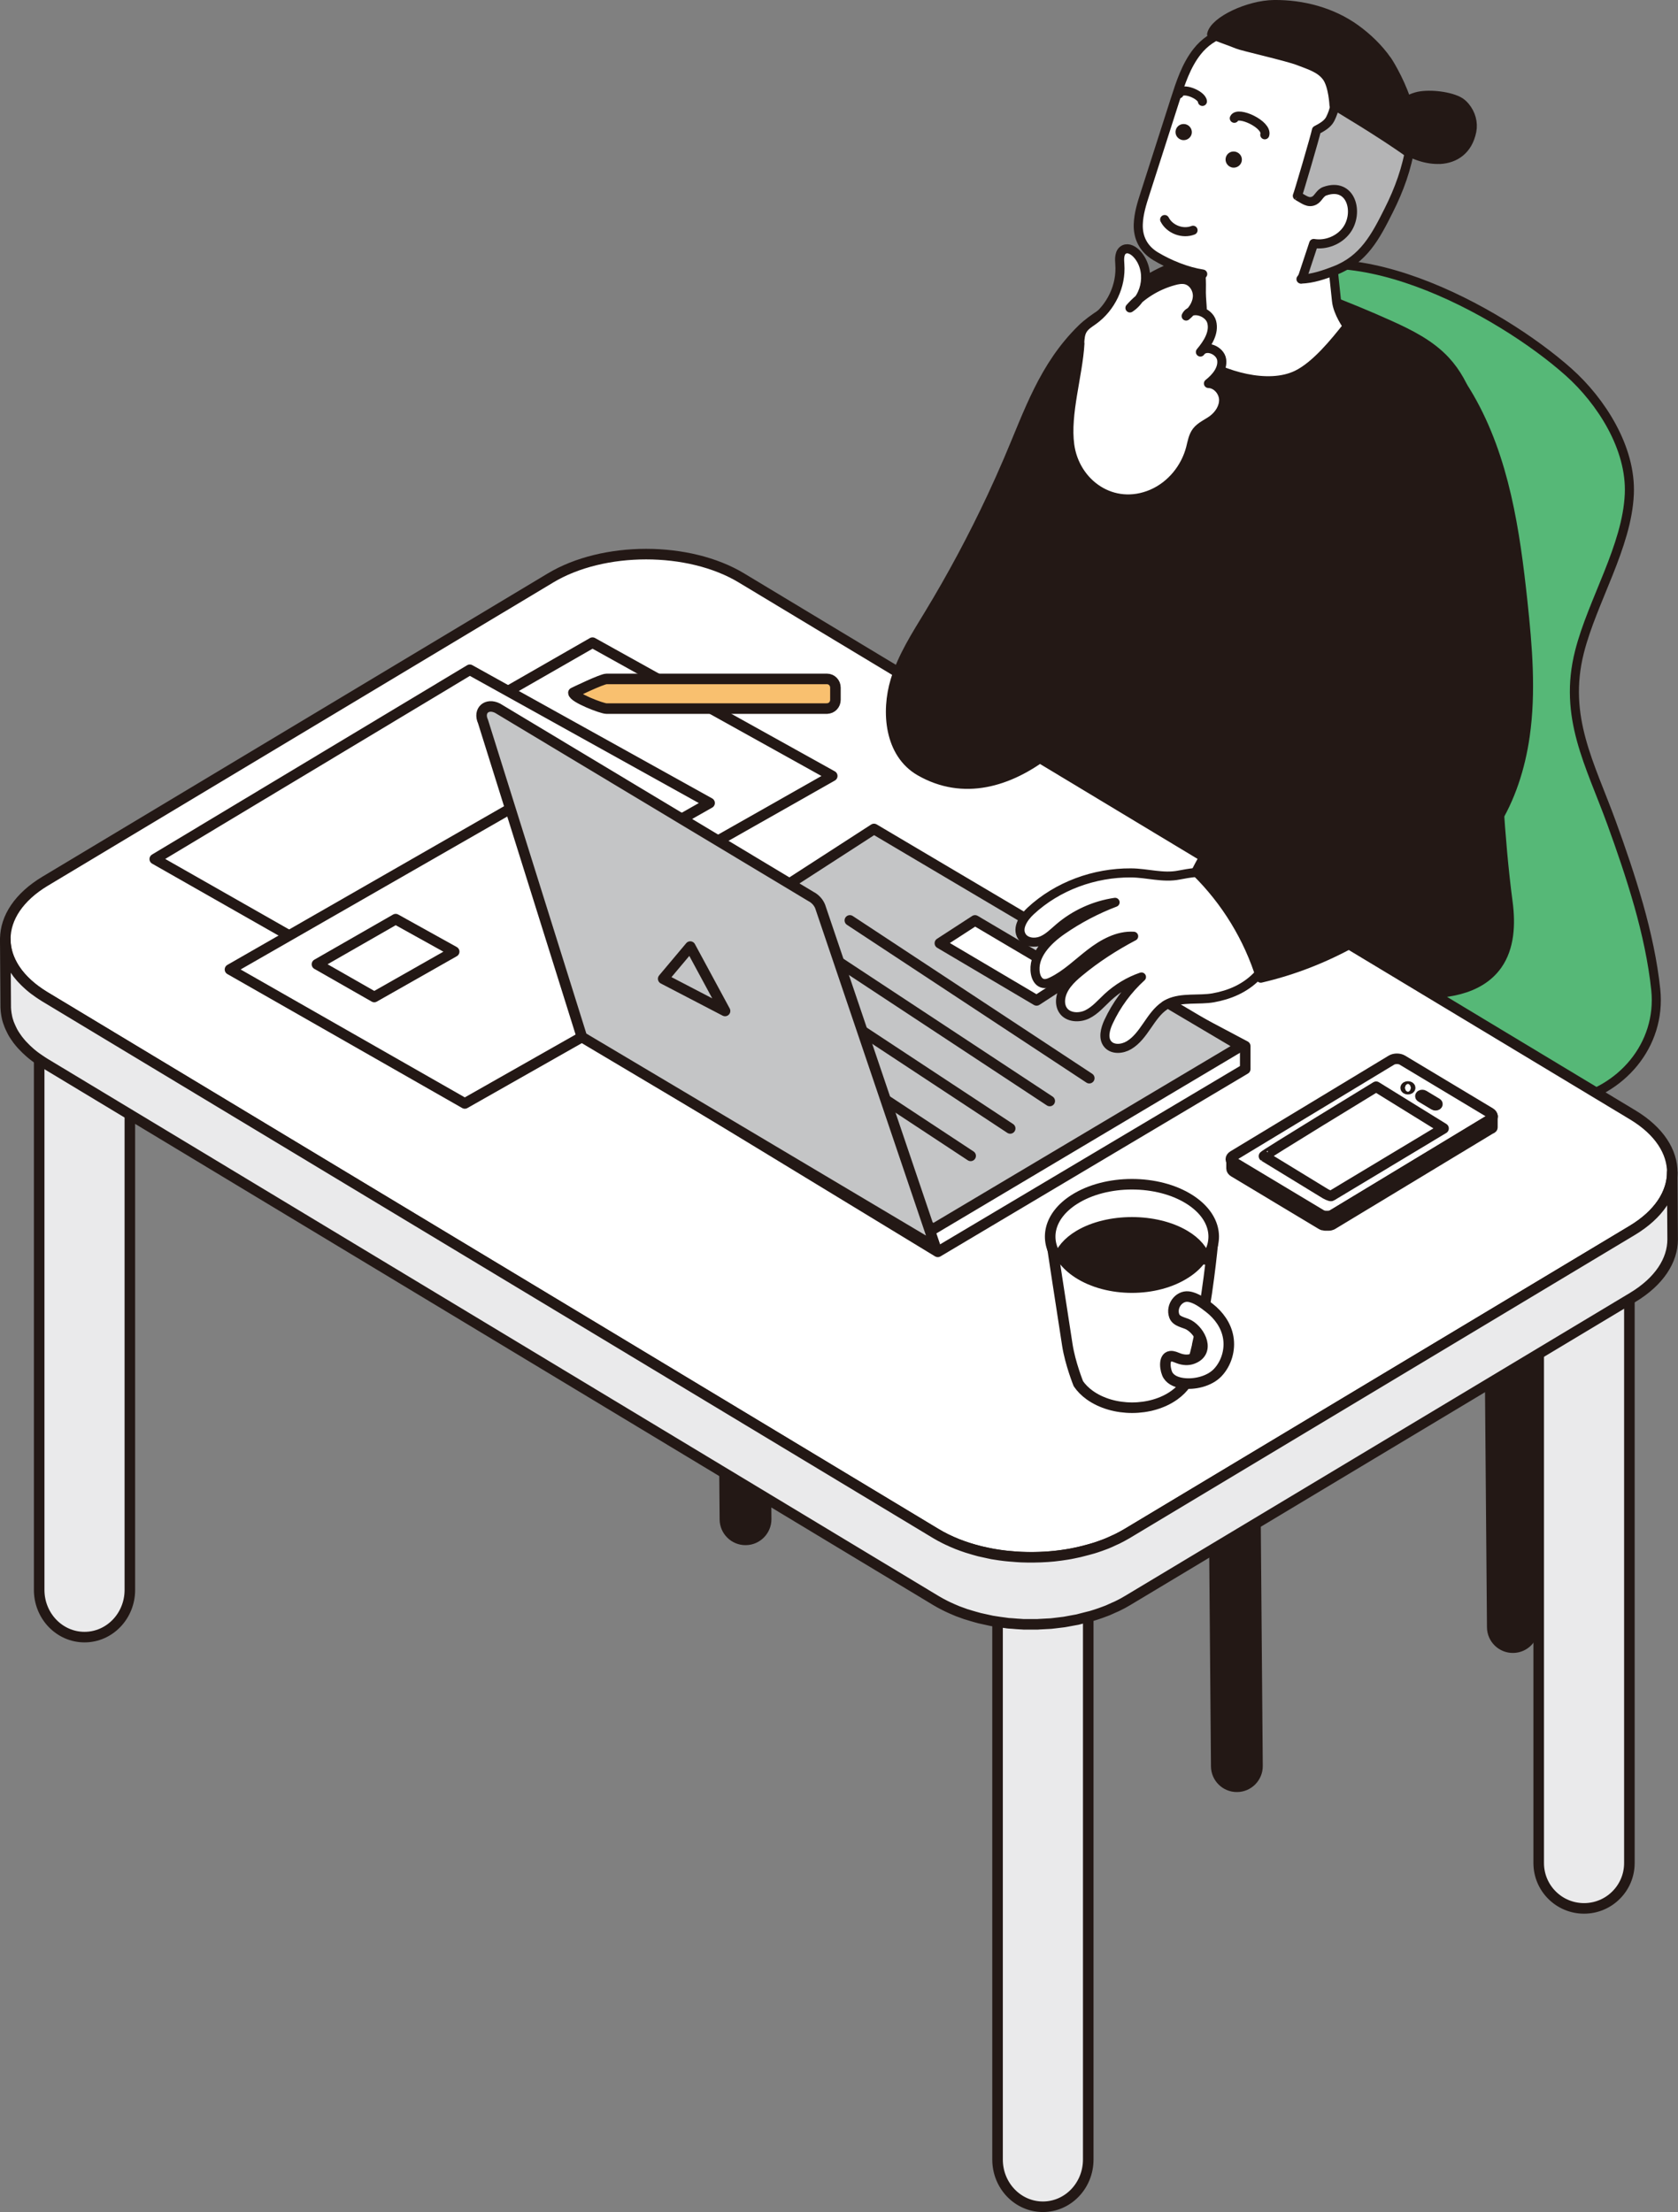 <?xml version="1.0" encoding="UTF-8"?>
<svg id="b" data-name="レイヤー 2" xmlns="http://www.w3.org/2000/svg" width="225.74" height="297.53" viewBox="0 0 225.74 297.53">
  <rect x="0" y="0" width="225.74" height="297.53" fill="#808080" stroke="none"/>
  <g id="c" data-name="レイヤー 6">
    <g>
      <path d="m220.43,121.67c1.08,3.83,1.93,7.71,2.32,11.47.76,7.43-4.67,13.71-11.9,15.01-8.91,1.61-15.94-3.21-23.4-6.92-7.7-3.83-18.01-9.07-22.86-16.43-4.74-7.19-.7-15.09,2.03-22.1,2.23-5.72,5.52-12.81,4.56-19-1.94-12.54-10.52-22.17-8.41-35.64.58-3.69,2.34-7.31,5.37-9.49,12.1-8.75,33.7,3.29,42.89,11.48,4.36,3.89,8.44,10.21,8.16,16.42-.31,7.04-4.96,14.34-6.7,21.19-2.23,8.79,1.43,15.1,4.32,23.04,1.27,3.49,2.55,7.21,3.62,10.98Z" style="fill: #56b877; stroke: #231815; stroke-linecap: round; stroke-linejoin: round; stroke-width: 1.22px;"/>
      <path d="m169.28,36.76c5.96,2.18,11.93,4.35,17.72,6.97,2.7,1.22,5.43,2.59,7.46,4.78,2.97,3.2,4.09,7.73,4.59,12.11,1.3,11.25.95,22.33,1.73,33.63.63,9.12.92,18.18,2.11,27.15.38,2.89.25,6.05-1.43,8.42-2.48,3.5-7.35,4.06-11.58,3.81-16.83-.99-32.23-9.53-46.75-18.24-1.29-.77-2.61-1.58-3.46-2.84-2-2.95-.35-6.19.03-9.38.59-4.96,1.32-9.08.87-14.19-.79-8.94-.86-18.05.36-26.96,1.36-9.91,4.01-17.79,12.37-23.71,2.88-2.04,6.33-3.42,9.82-3.18,2.12.15,4.15.88,6.16,1.62Z" style="fill: #231815; stroke: #231815; stroke-linecap: round; stroke-linejoin: round; stroke-width: 1.22px;"/>
      <g>
        <path d="m216.53,205.58h0c1.53-.13,2.67-1.52,2.55-3.11l-3.59-46.89c-.12-1.59-1.46-2.77-2.99-2.65h0c-1.53.13-2.67,1.52-2.55,3.11l3.59,46.89c.12,1.59,1.46,2.77,2.99,2.65Z" style="fill: #231815; stroke: #231815; stroke-linecap: round; stroke-linejoin: round; stroke-width: 1.39px;"/>
        <path d="m166.42,240.33h0c1.53-.01,2.76-1.27,2.75-2.8l-.39-47.27c-.01-1.53-1.27-2.77-2.8-2.75h0c-1.53.01-2.76,1.27-2.75,2.8l.39,47.27c.01,1.53,1.27,2.77,2.8,2.75Z" style="fill: #231815; stroke: #231815; stroke-linecap: round; stroke-linejoin: round; stroke-width: 1.42px;"/>
        <path d="m203.55,221.62h0c1.53-.01,2.76-1.27,2.75-2.8l-.39-47.27c-.01-1.53-1.27-2.77-2.8-2.75h0c-1.53.01-2.76,1.27-2.75,2.8l.39,47.27c.01,1.53,1.27,2.77,2.8,2.75Z" style="fill: #231815; stroke: #231815; stroke-linecap: round; stroke-linejoin: round; stroke-width: 1.42px;"/>
        <path d="m100.32,207.12h0c1.53-.01,2.76-1.27,2.75-2.8l-.39-47.27c-.01-1.53-1.27-2.77-2.8-2.75h0c-1.53.01-2.76,1.27-2.75,2.8l.39,47.27c.01,1.53,1.27,2.77,2.8,2.75Z" style="fill: #231815; stroke: #231815; stroke-linecap: round; stroke-linejoin: round; stroke-width: 1.42px;"/>
        <g>
          <path d="m213.1,256.69h0c3.37,0,6.1-2.73,6.1-6.1v-89.07c0-3.37-2.73-6.1-6.1-6.1h0c-3.37,0-6.1,2.73-6.1,6.1v89.07c0,3.37,2.73,6.1,6.1,6.1Z" style="fill: #eaeaeb; stroke: #231815; stroke-linecap: round; stroke-linejoin: round; stroke-width: 1.42px;"/>
          <path d="m140.3,296.82h0c3.37,0,6.1-2.84,6.1-6.35v-88.58c0-3.51-2.73-6.35-6.1-6.35h0c-3.37,0-6.1,2.84-6.1,6.35v88.58c0,3.51,2.73,6.35,6.1,6.35Z" style="fill: #eaeaeb; stroke: #231815; stroke-linecap: round; stroke-linejoin: round; stroke-width: 1.42px;"/>
          <path d="m11.37,220.2h0c3.37,0,6.1-2.84,6.1-6.35v-88.58c0-3.51-2.73-6.35-6.1-6.35h0c-3.37,0-6.1,2.84-6.1,6.35v88.58c0,3.51,2.73,6.35,6.1,6.35Z" style="fill: #eaeaeb; stroke: #231815; stroke-linecap: round; stroke-linejoin: round; stroke-width: 1.42px;"/>
          <g style="isolation: isolate;">
            <path d="m6.08,118.52c-7.11,4.27-7.17,11.22-.08,15.51l119.91,72.23c7.09,4.29,18.63,4.27,25.74,0l67.95-40.77c7.13-4.29,7.17-11.22.08-15.51l-119.91-72.23c-7.09-4.29-18.6-4.29-25.73,0L6.08,118.52Z" style="fill: #fff; stroke: #231815; stroke-linecap: round; stroke-linejoin: round; stroke-width: 1.42px;"/>
            <path d="m.72,126.67c0,.09.01.19.02.29,0,.08.02.17.03.25.01.09.03.19.04.28.01.08.03.17.05.25.02.09.04.18.06.28.02.08.05.17.07.25.03.09.06.18.09.27.03.08.06.16.09.25.04.1.08.19.12.29.03.08.07.16.11.24.04.09.09.19.14.28.04.08.08.15.12.23.06.11.13.22.2.34.04.07.08.14.13.2.08.12.17.25.26.37.04.05.07.1.11.16.15.19.31.38.47.57.04.05.09.1.14.15.13.14.27.28.41.42.07.06.13.13.2.19.08.08.17.16.26.24.08.07.17.15.25.22.09.08.19.15.28.23.09.07.18.14.27.21.1.08.2.15.31.22.1.07.19.14.29.21.11.07.22.14.33.22.14.09.28.18.42.27l119.91,72.23c.4.24.81.46,1.23.67.11.06.22.11.33.16.38.18.78.36,1.18.52.05.02.09.04.14.06.43.17.86.32,1.31.47.31.1.62.19.93.28.24.07.48.14.72.2.33.08.66.15,1,.22.25.05.49.11.74.16.11.02.21.03.32.05.42.07.84.13,1.26.18.12.01.24.03.36.04.24.03.48.04.72.06.41.04.83.07,1.24.09.26.01.52.02.79.02.33,0,.67,0,1,0,.28,0,.55-.01.83-.02.31-.01.62-.03.93-.05.28-.02.56-.05.84-.07.31-.03.61-.07.91-.11.27-.04.54-.08.81-.12.33-.05.65-.11.97-.18.25-.05.5-.1.75-.16.38-.09.76-.19,1.13-.29.24-.07.48-.13.72-.2.13-.04.26-.08.38-.12.37-.12.74-.25,1.1-.39.11-.04.21-.08.32-.12.33-.13.65-.28.96-.43.16-.07.32-.14.47-.21.46-.23.9-.47,1.33-.72l67.95-40.77c1.8-1.08,3.14-2.32,4.04-3.65.45-.66.78-1.35,1.01-2.05.06-.17.1-.35.15-.52.13-.53.19-1.05.19-1.58h0s0,0,0,0l.06,9c0,2.82-1.79,5.65-5.38,7.81l-67.95,40.77c-.43.26-.87.5-1.33.72-.15.08-.31.14-.47.21-.27.12-.54.25-.82.37-.05.02-.1.04-.15.06-.1.04-.21.08-.32.12-.36.14-.73.27-1.1.39-.13.04-.25.08-.38.12-.09.03-.17.06-.26.08-.15.05-.31.08-.47.12-.37.1-.75.2-1.13.29-.1.02-.2.05-.3.08-.15.03-.3.05-.45.08-.32.06-.64.12-.97.18-.13.02-.26.05-.39.07-.14.02-.28.03-.42.05-.3.04-.61.08-.91.11-.15.01-.29.04-.44.05-.13.01-.27.01-.4.02-.31.02-.62.04-.93.05-.16,0-.31.02-.47.03-.12,0-.24,0-.36,0-.33,0-.67,0-1,0-.17,0-.33,0-.5,0-.1,0-.19-.02-.29-.02-.42-.02-.83-.05-1.24-.09-.16-.01-.33-.02-.49-.03-.08,0-.15-.02-.23-.03-.12-.01-.24-.03-.36-.05-.42-.05-.84-.11-1.26-.18-.11-.02-.21-.03-.32-.05-.05,0-.11-.02-.16-.03-.2-.04-.39-.09-.59-.13-.33-.07-.67-.14-1-.22-.24-.06-.48-.13-.72-.2-.31-.09-.63-.18-.93-.28-.07-.02-.14-.04-.21-.06-.37-.13-.74-.26-1.1-.4-.05-.02-.09-.04-.14-.06-.4-.16-.79-.34-1.18-.52-.11-.05-.22-.11-.33-.16-.42-.21-.83-.43-1.23-.67L6.05,143.03c-.07-.05-.15-.09-.22-.14-.07-.04-.13-.09-.2-.13-.11-.07-.22-.14-.33-.22-.1-.07-.2-.14-.29-.2-.1-.07-.21-.15-.31-.22-.09-.07-.18-.14-.27-.21-.1-.08-.19-.15-.28-.23-.09-.07-.17-.15-.25-.22-.09-.08-.18-.16-.26-.24-.03-.03-.07-.06-.11-.1-.03-.03-.06-.06-.09-.09-.14-.14-.28-.28-.41-.42-.04-.05-.09-.1-.14-.15-.17-.19-.32-.38-.47-.57,0,0-.01-.01-.02-.02-.03-.04-.06-.09-.09-.13-.09-.12-.18-.25-.26-.37-.04-.07-.08-.13-.13-.2-.07-.11-.14-.22-.2-.34-.02-.03-.04-.06-.05-.09-.03-.05-.05-.09-.07-.14-.05-.09-.1-.19-.14-.29-.04-.08-.07-.16-.11-.24-.04-.1-.08-.19-.12-.29-.02-.04-.04-.08-.05-.13-.01-.04-.02-.08-.04-.12-.03-.09-.06-.18-.09-.27-.02-.08-.05-.17-.07-.25-.02-.09-.04-.18-.06-.28-.01-.05-.02-.1-.03-.15,0-.03,0-.07-.02-.1-.02-.09-.03-.19-.04-.28-.01-.08-.02-.17-.03-.25,0-.1-.01-.19-.02-.29,0-.06,0-.11-.01-.17,0-.06,0-.11,0-.17h0l-.06-9c0,.11,0,.22.01.33Z" style="fill: #eaeaeb; stroke: #231815; stroke-linecap: round; stroke-linejoin: round; stroke-width: 1.42px;"/>
          </g>
        </g>
        <g>
          <g style="isolation: isolate;">
            <path d="m200.48,149.69c.41.25.42.65,0,.9l-21.29,12.87c-.41.25-1.08.25-1.49,0l-11.81-7.09c-.41-.25-.41-.65,0-.9l21.29-12.87c.41-.25,1.08-.25,1.49,0l11.81,7.09Z" style="fill: #fff; stroke: #231815; stroke-linecap: round; stroke-linejoin: round; stroke-width: 1.42px;"/>
            <path d="m200.79,150.16s0,.01,0,.02c0,0,0,0,0,.01,0,0,0,.01,0,.02,0,0,0,0,0,.01,0,0,0,.01,0,.02,0,0,0,0,0,.01,0,0,0,.01,0,.02,0,0,0,0,0,.01,0,0,0,.01,0,.02,0,0,0,0,0,.01,0,0,0,.01,0,.02,0,0,0,0,0,.01,0,0,0,.01-.01.02,0,0,0,0,0,.01,0,0,0,.01-.01.02,0,0,0,0,0,0,0,.01-.02.02-.03.03,0,0,0,0,0,0,0,0-.02.02-.02.02,0,0,0,0-.01.01,0,0,0,0-.01.01,0,0,0,0-.01.01,0,0-.01,0-.02.01,0,0-.01,0-.02.01,0,0-.01,0-.02.01,0,0-.01,0-.02.01,0,0-.01,0-.02.01,0,0-.02.01-.02.02l-21.29,12.87s-.05.03-.07.04c0,0-.01,0-.02,0-.02.01-.04.02-.07.03,0,0,0,0,0,0-.02,0-.05.02-.08.03-.02,0-.04.01-.05.02-.01,0-.03,0-.04.01-.02,0-.04,0-.06.01-.01,0-.03,0-.04,0,0,0-.01,0-.02,0-.02,0-.05,0-.07.01,0,0-.01,0-.02,0-.01,0-.03,0-.04,0-.02,0-.05,0-.07,0-.02,0-.03,0-.05,0-.02,0-.04,0-.06,0-.02,0-.03,0-.05,0-.02,0-.04,0-.05,0-.02,0-.03,0-.05,0-.02,0-.04,0-.05,0-.02,0-.03,0-.05,0-.02,0-.04,0-.06-.01-.01,0-.03,0-.04,0-.02,0-.04-.01-.07-.02-.01,0-.03,0-.04-.01,0,0-.01,0-.02,0-.02,0-.04-.01-.06-.02,0,0-.01,0-.02,0-.02,0-.04-.02-.06-.02,0,0-.02,0-.03-.01-.03-.01-.05-.03-.08-.04l-11.81-7.09c-.1-.06-.18-.13-.23-.21-.03-.04-.05-.08-.06-.12,0-.01,0-.02,0-.03,0-.03-.01-.06-.01-.09h0v1.28c0,.16.1.33.31.45l11.81,7.09s.05.03.08.04c0,0,.02,0,.03.01.02,0,.03.01.05.02,0,0,0,0,0,0,0,0,.01,0,.02,0,.02,0,.04.02.06.02,0,0,.01,0,.02,0,0,0,0,0,.01,0,0,0,.02,0,.03,0,.02,0,.04.01.07.02,0,0,.01,0,.02,0,0,0,.02,0,.03,0,.02,0,.04,0,.06.01,0,0,.01,0,.02,0,0,0,.02,0,.02,0,.02,0,.04,0,.05,0,0,0,.02,0,.03,0,0,0,.02,0,.02,0,.02,0,.04,0,.05,0,0,0,.02,0,.03,0,0,0,.01,0,.02,0,.02,0,.04,0,.06,0,0,0,.02,0,.03,0,0,0,.01,0,.02,0,.02,0,.05,0,.07,0,0,0,.02,0,.03,0,0,0,0,0,.01,0,0,0,.01,0,.02,0,.02,0,.05,0,.07-.01,0,0,.01,0,.02,0,0,0,0,0,0,0,.01,0,.02,0,.03,0,.02,0,.04,0,.06-.01.01,0,.03,0,.04-.01.02,0,.04-.01.05-.02,0,0,0,0,.01,0,.02,0,.04-.02.06-.02,0,0,0,0,0,0,.02,0,.05-.02.07-.03,0,0,.01,0,.02,0,.02-.01.05-.03.07-.04l21.29-12.87s0,0,.01,0c0,0,0,0,.01,0,0,0,.01,0,.02-.01,0,0,.01,0,.02-.01,0,0,.01,0,.02-.01,0,0,.01,0,.02-.01,0,0,.01,0,.02-.01,0,0,0,0,.01-.01,0,0,.01,0,.02-.01,0,0,0,0,0,0,0,0,0,0,0,0,0,0,.02-.02.02-.02,0,0,0,0,0,0,0-.01.02-.02.03-.03,0,0,0,0,0,0,0,0,0,0,0,0,0,0,.01-.01.01-.02,0,0,0,0,0-.01,0,0,0-.01.01-.02,0,0,0,0,0,0,0,0,0,0,0,0,0,0,0-.01,0-.02,0,0,0,0,0-.01,0,0,0-.01,0-.02,0,0,0,0,0,0,0,0,0,0,0,0,0,0,0-.01,0-.02,0,0,0,0,0-.01,0,0,0-.01,0-.02,0,0,0,0,0,0,0,0,0,0,0,0,0,0,0-.01,0-.02,0,0,0,0,0-.01,0,0,0-.01,0-.02,0,0,0,0,0,0,0,0,0,0,0,0h0v-1.28s0,.01,0,.02Z" style="fill: #fff; stroke: #231815; stroke-linecap: round; stroke-linejoin: round; stroke-width: 1.42px;"/>
          </g>
          <path d="m189.62,146.19c.12.07.12.19,0,.26-.12.07-.31.07-.43,0-.12-.07-.12-.19,0-.26.12-.07.31-.07.43,0Z" style="fill: #fff; stroke: #231815; stroke-linecap: round; stroke-linejoin: round; stroke-width: 1.42px;"/>
          <path d="m193.3,148.4c.1.06.1.16,0,.22-.1.06-.26.06-.36,0l-1.78-1.07c-.1-.06-.1-.16,0-.22.1-.06.26-.06.36,0l1.78,1.07Z" style="fill: #fff; stroke: #231815; stroke-linecap: round; stroke-linejoin: round; stroke-width: 1.42px;"/>
          <path d="m194.2,151.78l-15.09,9.07c-.13.08-.72-.24-.84-.31l-8.23-5.03c-.12-.07,15.09-9.34,15.09-9.34l9.07,5.61Z" style="fill: #fff; stroke: #231815; stroke-linecap: round; stroke-linejoin: round; stroke-width: 1.42px;"/>
        </g>
        <g>
          <path d="m161.06,180.92c1.39-5.97,2.1-13.71,2.1-13.71l-10.72,1.56h-.23s-10.72-1.56-10.72-1.56c0,0,1.14,7.59,2.1,13.71.39,2.49,1.48,5.19,1.48,5.19.38.56.89,1.08,1.53,1.54,3.15,2.26,8.25,2.26,11.39,0,.64-.46,1.16-.99,1.54-1.54,0,0,.85-2.18,1.55-5.19Z" style="fill: #fff; stroke: #231815; stroke-linecap: round; stroke-linejoin: round; stroke-width: 1.42px;"/>
          <path d="m162.18,169.4c-.33-1.19-1.26-2.33-2.8-3.24-3.92-2.33-10.28-2.33-14.2,0-1.54.92-2.47,2.06-2.8,3.24-1.99-2.62-1.28-5.87,2.12-8.05,4.3-2.75,11.26-2.75,15.56,0,3.4,2.18,4.11,5.43,2.12,8.05Z" style="fill: #fff; stroke: #231815; stroke-linecap: round; stroke-linejoin: round; stroke-width: 1.42px;"/>
          <path d="m161.55,169.38c-.49.66-1.15,1.29-1.99,1.83-4.02,2.64-10.54,2.64-14.57,0-.84-.55-1.5-1.17-1.99-1.83.31-1.14,1.18-2.24,2.62-3.12,3.67-2.24,9.62-2.24,13.29,0,1.44.88,2.32,1.98,2.62,3.12Z" style="fill: #231815; stroke: #231815; stroke-linecap: round; stroke-linejoin: round; stroke-width: 1.42px;"/>
          <path d="m165.23,179.87c.3,1.7-.25,3.53-1.42,4.76-1.13,1.18-3.15,1.64-4.69,1.42-.73-.1-1.53-.37-1.97-1.03-.4-.6-.7-2.47.3-2.6.38-.05.74.15,1.1.28.61.23,1.29.29,1.89.06,2.41-.9,1.09-3.65-.49-4.55-.63-.35-1.7-.43-1.98-1.22-.46-1.3.63-2.72,1.88-2.59,1.03.11,2.08.92,2.86,1.53,1.24.97,2.24,2.32,2.52,3.94Z" style="fill: #fff; stroke: #231815; stroke-linecap: round; stroke-linejoin: round; stroke-width: 1.42px;"/>
        </g>
        <g>
          <polygon points="67.95 129.32 111.96 104.37 79.71 86.44 36.36 111.3 67.95 129.32" style="fill: #fff; stroke: #231815; stroke-linecap: round; stroke-linejoin: round; stroke-width: 1.42px;"/>
          <polygon points="51.44 132.97 95.46 108.01 63.2 90.09 20.82 115.55 51.44 132.97" style="fill: #fff; stroke: #231815; stroke-linecap: round; stroke-linejoin: round; stroke-width: 1.42px;"/>
          <polygon points="62.53 148.42 106.54 123.46 74.29 105.54 30.94 130.4 62.53 148.42" style="fill: #fff; stroke: #231815; stroke-linecap: round; stroke-linejoin: round; stroke-width: 1.42px;"/>
          <polygon points="50.35 134.1 61.1 128 53.23 123.63 42.64 129.7 50.35 134.1" style="fill: #fff; stroke: #231815; stroke-linecap: round; stroke-linejoin: round; stroke-width: 1.42px;"/>
          <path d="m111.26,95.31h-29.67c-.62,0-4.45-1.48-4.45-2.13,0,0,3.82-1.86,4.45-1.86h29.67c.62,0,1.13.52,1.13,1.17v1.64c0,.65-.5,1.17-1.13,1.17Z" style="fill: #f9c06f; stroke: #231815; stroke-linecap: round; stroke-linejoin: round; stroke-width: 1.42px;"/>
        </g>
        <g>
          <g>
            <polygon points="126.16 168.38 167.52 143.79 167.52 140.71 118.17 114.57 79.16 139.79 126.16 168.38" style="fill: #fff; stroke: #231815; stroke-linecap: round; stroke-linejoin: round; stroke-width: 1.42px;"/>
            <polygon points="125.57 165.31 166.93 140.71 117.58 111.5 78.57 136.71 125.57 165.31" style="fill: #c4c5c6; stroke: #231815; stroke-linecap: round; stroke-linejoin: round; stroke-width: 1.42px;"/>
            <polygon points="131.17 123.8 144.18 131.49 139.45 134.56 126.44 126.87 131.17 123.8" style="fill: #fff; stroke: #231815; stroke-linecap: round; stroke-linejoin: round; stroke-width: 1.42px;"/>
            <line x1="114.33" y1="123.8" x2="146.54" y2="145.02" style="fill: none; stroke: #231815; stroke-linecap: round; stroke-linejoin: round; stroke-width: 1.42px;"/>
            <line x1="109.01" y1="126.87" x2="141.22" y2="148.09" style="fill: none; stroke: #231815; stroke-linecap: round; stroke-linejoin: round; stroke-width: 1.42px;"/>
            <line x1="103.69" y1="130.56" x2="135.9" y2="151.78" style="fill: none; stroke: #231815; stroke-linecap: round; stroke-linejoin: round; stroke-width: 1.42px;"/>
            <line x1="98.37" y1="134.25" x2="130.58" y2="155.47" style="fill: none; stroke: #231815; stroke-linecap: round; stroke-linejoin: round; stroke-width: 1.42px;"/>
            <path d="m78.28,139.48l-13.3-42.43c-.67-1.46.5-2.53,1.96-1.79l42.15,25.32c.56.28,1.03.79,1.25,1.36l15.52,45.84-47.58-28.29Z" style="fill: #c4c5c6; stroke: #231815; stroke-linecap: round; stroke-linejoin: round; stroke-width: 1.42px;"/>
          </g>
          <polygon points="92.86 127.32 97.54 135.98 89.22 131.65 92.86 127.32" style="fill: none; stroke: #231815; stroke-linecap: round; stroke-linejoin: round; stroke-width: 1.42px;"/>
        </g>
      </g>
      <g>
        <path d="m179.48,27.55c-.92,2.08-.09,9.1.32,12.92.17,1.63,1.47,3.4,1.47,3.4-1.74,2.2-4.25,5.3-6.77,6.54-3.91,1.92-9.98.08-13.37-2.17-1.29-.86-2.55-2.08-2.6-3.63,4.34-1.18,2.99-2.34,3.09-5.85.07-2.64-.63-5.98.27-8.46.89-2.48,2.6-4.61,4.63-6.29,1.11-.91,2.34-1.72,3.74-2.05.82-.2,1.68-.22,2.53-.13,3.07.32,5.53,2.87,6.69,5.72Z" style="fill: #fff; stroke: #231815; stroke-linecap: round; stroke-linejoin: round; stroke-width: 1.22px;"/>
        <path d="m180.71,33.62c2.64-2.59,4.92-10.64,5.17-14.46.37-5.7-1.45-8.79-6.34-11.34-2.48-1.29-5.11-2.44-7.79-3.22-.81-.23-1.62-.47-2.46-.6-3.1-.47-6.28.43-8.25,2.95-1.47,1.87-2.22,4.19-2.95,6.46-1.35,4.2-2.69,8.4-4.04,12.6-.44,1.36-.87,2.73-.92,4.16-.06,1.85.74,3.33,2.32,4.29,1.86,1.12,4.21,2.07,6.35,2.4l18.92-3.25Z" style="fill: #fff;"/>
        <path d="m180.71,33.62c2.64-2.59,4.92-10.64,5.17-14.46.37-5.7-1.45-8.79-6.34-11.34-2.48-1.29-5.11-2.44-7.79-3.22-.81-.23-1.62-.47-2.46-.6-3.1-.47-6.28.43-8.25,2.95-1.47,1.87-2.22,4.19-2.95,6.46-1.35,4.2-2.69,8.4-4.04,12.6-.44,1.36-.87,2.73-.92,4.16-.06,1.85.74,3.33,2.32,4.29,1.86,1.12,4.21,2.07,6.35,2.4" style="fill: none; stroke: #231815; stroke-linecap: round; stroke-linejoin: round; stroke-width: 1.22px;"/>
        <path d="m165.68,22.51c-.58-.16-.93-.77-.77-1.34.16-.58.76-.92,1.35-.75.28.08.51.26.66.5.15.25.19.56.11.84h0c-.16.55-.72.88-1.28.77-.02,0-.05-.01-.07-.02Z" style="fill: #231815;"/>
        <path d="m166.05,15.91c.47-1.03,4.51.84,4.1,2.22" style="fill: none; stroke: #231815; stroke-linecap: round; stroke-linejoin: round; stroke-width: 1.22px;"/>
        <path d="m158.62,12.62c.36-.99,3.07.13,3.14,1.02" style="fill: none; stroke: #231815; stroke-linecap: round; stroke-linejoin: round; stroke-width: 1.22px;"/>
        <path d="m158.95,18.81c-.28-.08-.51-.26-.66-.5-.15-.25-.19-.56-.11-.84.16-.58.77-.91,1.35-.75.58.16.93.77.77,1.34-.16.55-.72.88-1.28.77-.02,0-.05-.01-.07-.02Z" style="fill: #231815;"/>
        <path d="m156.68,29.53c.68,1.33,2.43,1.99,3.82,1.44" style="fill: none; stroke: #231815; stroke-linecap: round; stroke-linejoin: round; stroke-width: 1.22px;"/>
        <path d="m193.7,21.44c-1.67.08-3.55-.52-5.15-1.63-.54-.37-1.07-.8-1.36-1.36-.21-.42-.27-.9-.25-1.35.1-1.93,1.68-3.53,3.59-4.08,1.46-.43,4.21-.16,5.64.56.37.18.68.46.94.77.78.93,1.12,2.17.89,3.3-.51,2.54-2.25,3.69-4.3,3.8Z" style="fill: #231815; stroke: #231815; stroke-linecap: round; stroke-linejoin: round; stroke-width: 1.22px;"/>
        <path d="m175.02,37.54c1.56-.05,3.07-.57,4.53-1.13,3.9-1.5,5.49-4.55,7.28-8.12,1.39-2.76,2.46-5.69,2.92-8.76.12-.82.2-1.68-.09-2.46-.29-.77-.91-1.37-1.59-1.82-1.14-.75-2.48-1.13-3.79-1.49-1.73-.48-3.16-.96-4.89-1.45.5,1.16.13,2.55-.43,3.68-.36.72-1.16,1.15-1.86,1.52-.13.72-2.52,8.86-2.57,8.83.88.47,1.46,1.05,2.28.64.55-.28.74-1.02,1.41-1.26,3.58-1.28,4.66,2.94,2.9,5.28-.99,1.32-2.75,2.02-4.39,1.75-.49,1.47-.98,2.94-1.46,4.4l-.23.4Z" style="fill: #b4b4b5; stroke: #231815; stroke-linecap: round; stroke-linejoin: round; stroke-width: 1.22px;"/>
        <path d="m186.58,8.09c-1.13-1.62-2.64-3.06-4.19-4.18-3.19-2.31-7.17-3.34-11.01-3.3-3.4.04-7.98,2.18-8.38,4,.42.24,2.73,1.02,3.48,1.35.58.26,6.67,1.63,8.2,2.22,1.42.56,2.94.97,3.82,2.2.84,1.18.96,3.75.96,3.75,0,0,6.54,3.87,10.2,6.54.26.19.6-2.92-.24-6.34-.64-2.62-2.39-5.62-2.83-6.24Z" style="fill: #231815; stroke: #231815; stroke-linecap: round; stroke-linejoin: round; stroke-width: 1.22px;"/>
      </g>
      <path d="m133.42,66.8c-2.54,5.42-5.36,10.7-8.47,15.82-1.73,2.85-3.56,5.69-4.53,8.88-1.29,4.26-.81,9.87,3.33,12.25,11.72,6.73,24.64-7.45,28.11-17.49,2.12-6.13,2.21-12.69.62-18.94-1.38-5.42.23-12.04.77-17.65.26-2.72.48-5.5-.11-8.18-.11-.52-.34-1.11-.86-1.23-.3-.07-.61.05-.89.18-1.89.87-4.38,2.33-5.87,3.78-5.16,5.06-7.12,11.18-9.89,17.64-.71,1.66-1.45,3.31-2.21,4.94Z" style="fill: #231815; stroke: #231815; stroke-linecap: round; stroke-linejoin: round; stroke-width: 1.22px;"/>
      <path d="m145.25,46.18c.04-.66.08-1.35.45-1.9.34-.51.89-.84,1.4-1.2,2.38-1.72,3.76-4.65,3.55-7.51-.06-.74-.1-1.69.59-2.02.57-.27,1.24.13,1.67.58,1.94,2.05,1.48,5.73-.9,7.29,1.53-1.74,3.61-3.03,5.88-3.65.53-.15,1.1-.26,1.64-.13,1.01.25,1.63,1.33,1.55,2.33-.08,1-.72,1.89-1.51,2.54.65-1.35,3.06-.64,3.44.8s-.55,2.89-1.52,4.04c.73-1.05,2.68-.23,2.86,1.03.18,1.26-.76,2.4-1.78,3.2,1.1.03,1.99,1.07,2.04,2.14.04,1.06-.61,2.07-1.48,2.72-.72.53-1.61.88-2.15,1.58-.49.64-.61,1.47-.81,2.25-.69,2.66-2.6,5.04-5.19,6.16-5.27,2.26-10.37-1.38-11.07-6.59-.57-4.19,1.13-9.38,1.37-13.64Z" style="fill: #fff; stroke: #231815; stroke-linecap: round; stroke-linejoin: round; stroke-width: 1.22px;"/>
      <path d="m156.7,135.24c.16-.1.32-.2.5-.28,1.8-.85,4.09-.41,6.02-.75,2.18-.39,4.19-1.24,5.78-2.82.47-.46.9-.98,1.5-1.25.6-.27,1.28-.26,1.93-.33.89-.1,1.77-.38,2.55-.82.2-.11.41-.24.51-.45.11-.23.08-.49.04-.74-.38-2.35-1.14-4.65-2.26-6.76-.23-.43-.48-.86-.86-1.17-.95-.76-2.33-.48-3.54-.3-.32.05-.65.08-.95-.03-.33-.12-.58-.41-.84-.65-2.3-2.11-5.72-1.73-8.47-1.19-2.17.43-4.27-.28-6.47-.29-4.92-.03-9.87,1.76-13.49,5.12-.96.89-1.89,2.3-1.19,3.41.52.83,1.73.96,2.64.6s1.61-1.09,2.36-1.73c2.12-1.83,4.78-3.04,7.55-3.44-2.52.96-4.92,2.22-7.14,3.76-1.98,1.37-4,3.44-3.58,5.81.1.54.38,1.12.91,1.3.45.15.93-.03,1.35-.24,1.91-.94,3.45-2.48,5.14-3.78,1.69-1.3,3.69-2.42,5.82-2.29-2.6,1.37-5.08,2.97-7.34,4.85-1.13.93-2.27,2.06-2.47,3.51-.08.55,0,1.14.31,1.6.66,1,2.17,1.07,3.25.55,1.08-.53,1.87-1.48,2.75-2.3,1.31-1.21,2.86-2.15,4.55-2.73-1.86,1.69-3.38,3.76-4.44,6.05-.44.96-.77,2.19-.09,2.99.67.78,1.95.67,2.84.14,2.08-1.23,2.86-4.04,4.84-5.34Z" style="fill: #fff; stroke: #231815; stroke-linecap: round; stroke-linejoin: round; stroke-width: 1.22px;"/>
      <path d="m179.94,50.61c-.22,1.17-.25,2.44-.23,3.72.04,4.18-.23,8.35-.05,12.54.37,8.38,1.33,16.73,1.55,25.12.02.61.02,1.24-.2,1.81-.27.66-.82,1.16-1.36,1.63-7.45,6.51-14.2,12.86-18.77,21.82,4.03,3.96,7.06,8.92,8.73,14.32,8.76-2.03,16.87-6.62,23.29-12.89,2.67-2.61,6.01-4.46,8.04-7.63,2.31-3.61,3.63-7.81,4.24-12.03.86-5.98.34-12.07-.3-18.08-1.02-9.51-2.43-19.25-7.21-27.53-1.4-2.43-3.13-4.75-5.46-6.33-2.33-1.57-5.33-2.32-8.01-1.46-2.75.88-3.84,2.75-4.25,4.99Z" style="fill: #231815; stroke: #231815; stroke-linecap: round; stroke-linejoin: round; stroke-width: 1.22px;"/>
    </g>
  </g>
</svg>